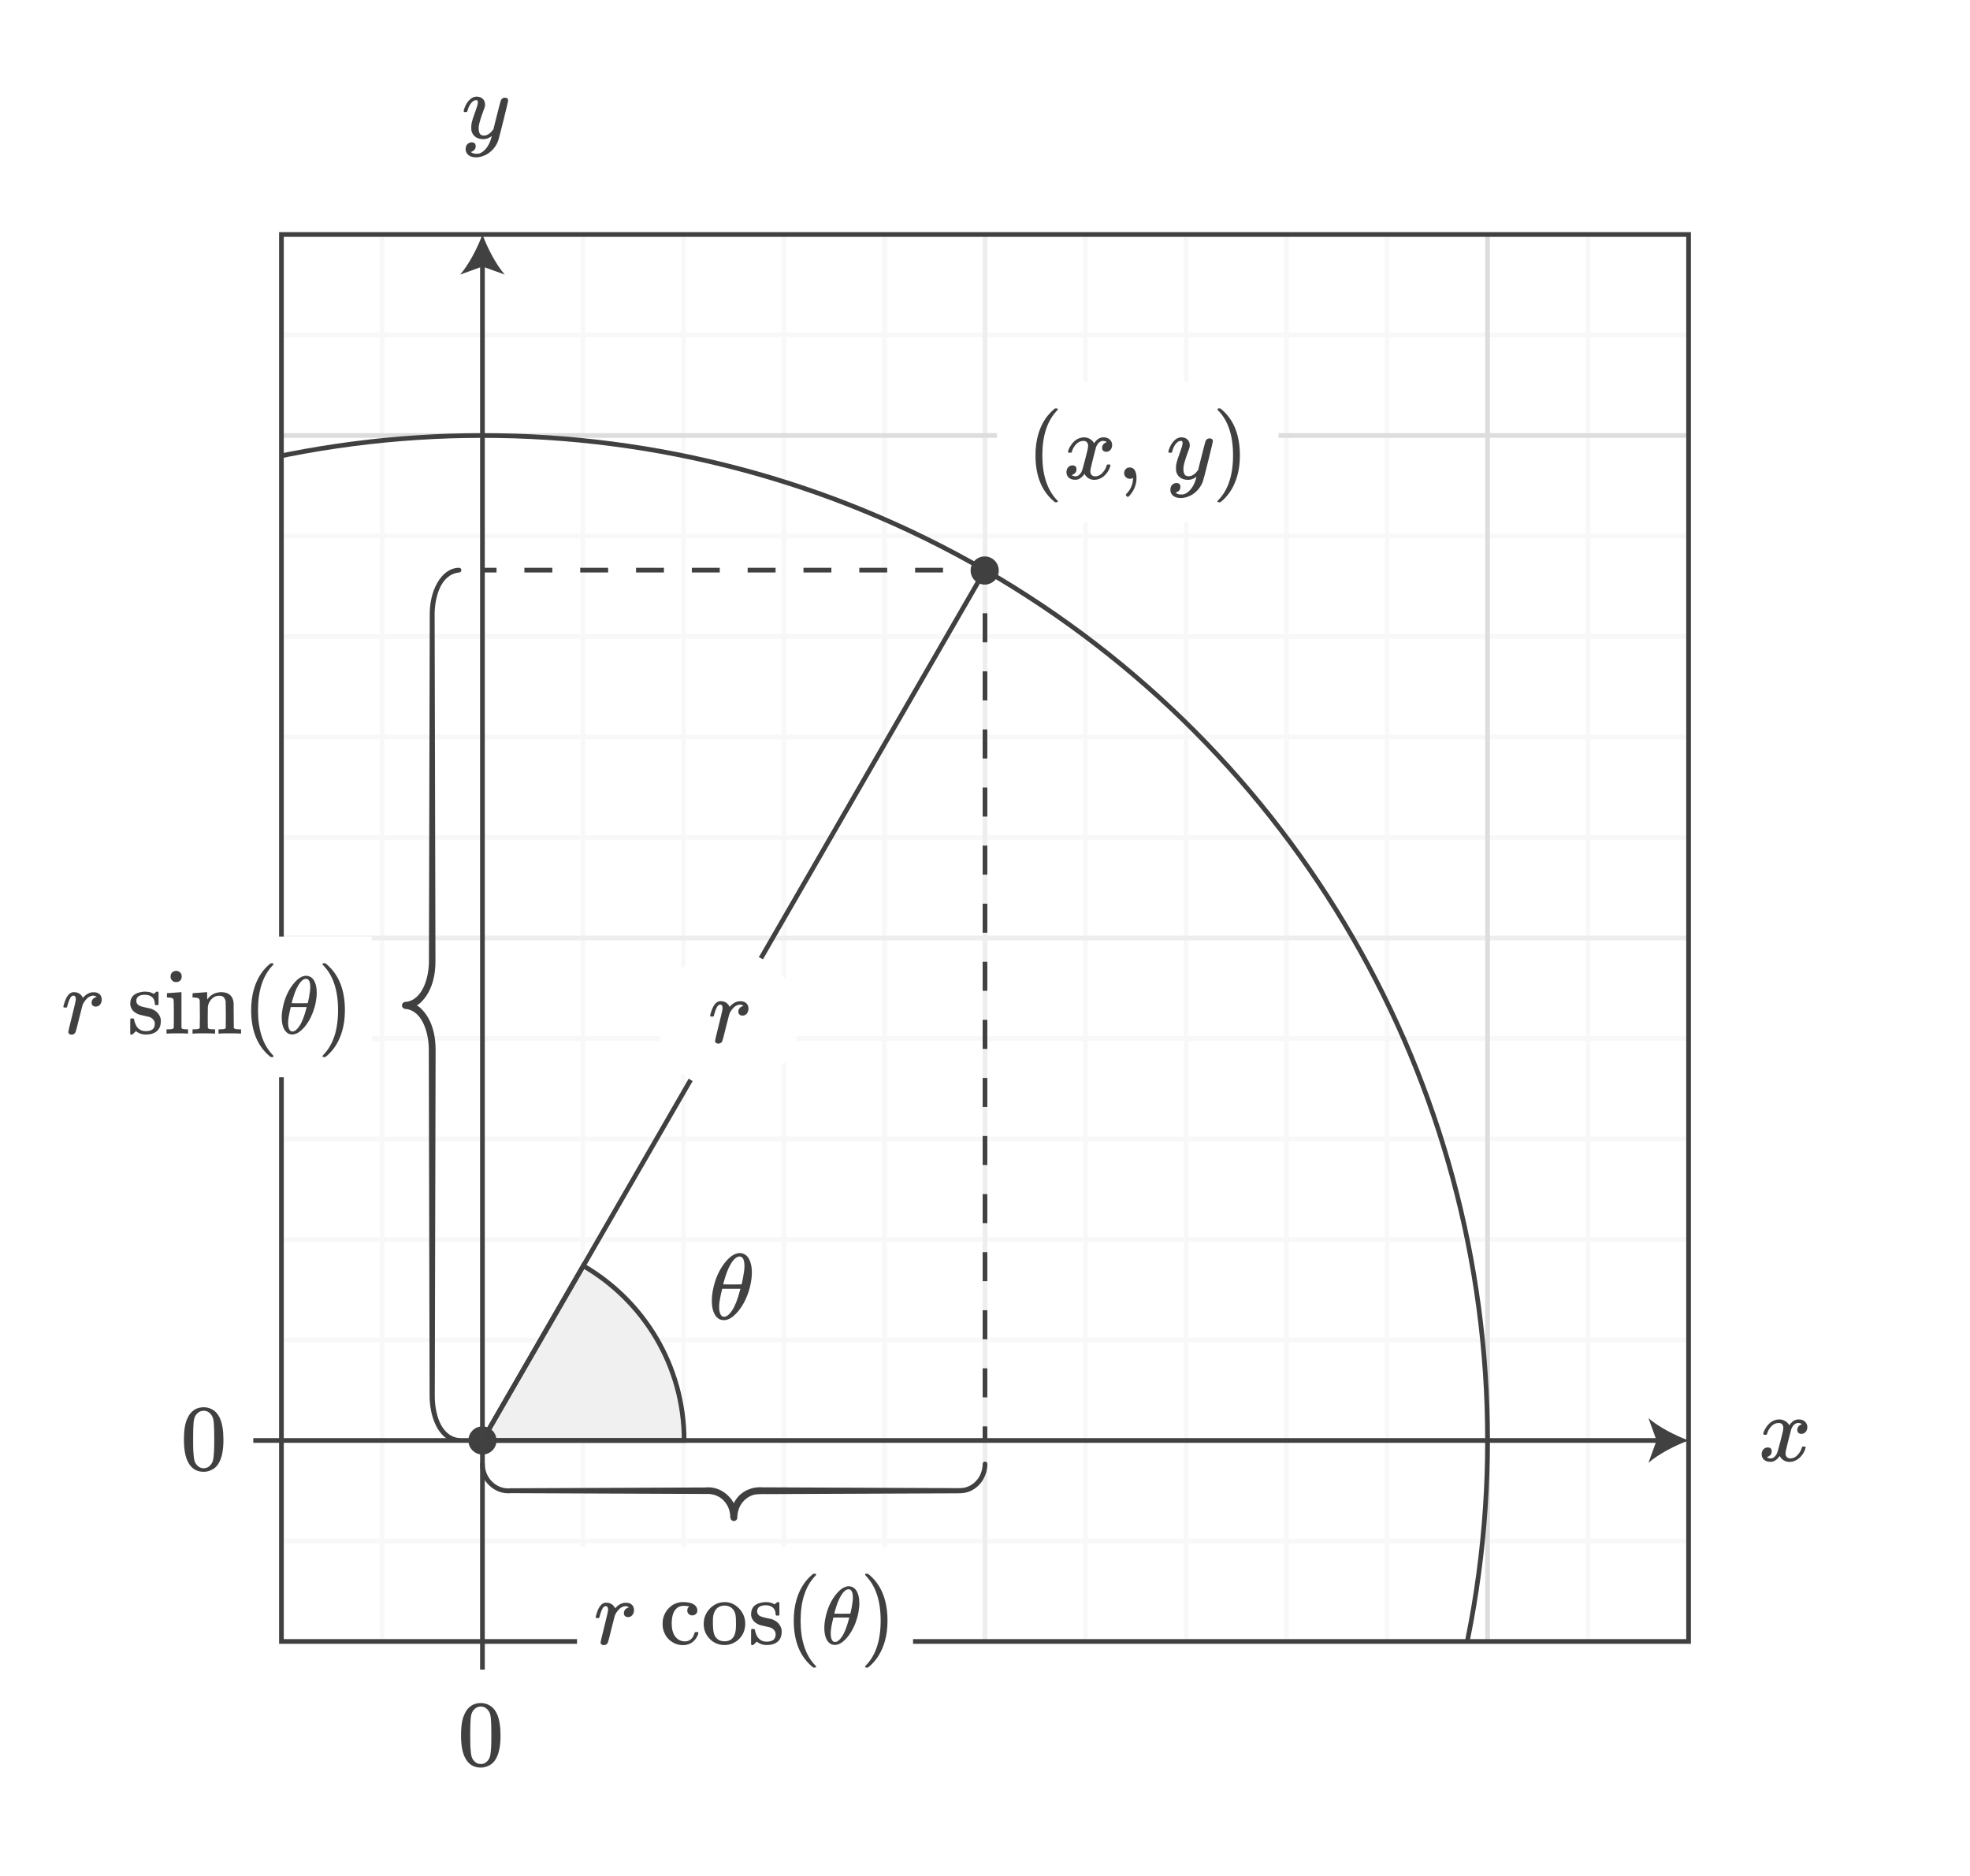 <?xml version="1.0" encoding="UTF-8"?><svg id="uuid-b16f5055-f48f-45b4-9603-3b256c867767" xmlns="http://www.w3.org/2000/svg" width="420" height="400" xmlns:xlink="http://www.w3.org/1999/xlink" viewBox="0 0 420 400"><defs><style>.uuid-9fd241bc-feba-4add-b033-43cc84f72d74{fill:#fff;}.uuid-d1e3ac5c-13c6-49f1-8c73-f46aa0bce169{fill:#404040;}.uuid-4fd1426b-688b-4665-9b84-43e87b8c3f01{fill:#414141;}.uuid-3f52e2a7-d913-4d9c-8278-d5765a97e8fd{stroke-dasharray:0 0 6.192 6.192;}.uuid-3f52e2a7-d913-4d9c-8278-d5765a97e8fd,.uuid-e4e497a3-b4e0-4f40-8d86-0b6a0bb97429,.uuid-a761afc1-3c21-4da5-92f3-73937a8401b1,.uuid-fac6ca44-8ace-4953-869b-8e53bca9967a,.uuid-e4fb03dc-d6c4-4ee9-9c7a-07ce9c73025d,.uuid-3a862944-43e2-43a9-8cda-aec94d0c55d3,.uuid-5db08ef8-4b24-43d9-99cb-95ea5d0245bb,.uuid-467cb563-f819-49bc-b062-fd344ab63fc8{stroke-miterlimit:10;}.uuid-3f52e2a7-d913-4d9c-8278-d5765a97e8fd,.uuid-e4e497a3-b4e0-4f40-8d86-0b6a0bb97429,.uuid-fac6ca44-8ace-4953-869b-8e53bca9967a,.uuid-467cb563-f819-49bc-b062-fd344ab63fc8{stroke:#404040;}.uuid-3f52e2a7-d913-4d9c-8278-d5765a97e8fd,.uuid-a761afc1-3c21-4da5-92f3-73937a8401b1,.uuid-fac6ca44-8ace-4953-869b-8e53bca9967a,.uuid-e4fb03dc-d6c4-4ee9-9c7a-07ce9c73025d,.uuid-3a862944-43e2-43a9-8cda-aec94d0c55d3,.uuid-5db08ef8-4b24-43d9-99cb-95ea5d0245bb,.uuid-467cb563-f819-49bc-b062-fd344ab63fc8{fill:none;}.uuid-e4e497a3-b4e0-4f40-8d86-0b6a0bb97429{fill:#f0f0f0;}.uuid-a761afc1-3c21-4da5-92f3-73937a8401b1{stroke:#414141;}.uuid-e4fb03dc-d6c4-4ee9-9c7a-07ce9c73025d{stroke:#eee;}.uuid-3a862944-43e2-43a9-8cda-aec94d0c55d3{stroke:#ddd;}.uuid-5db08ef8-4b24-43d9-99cb-95ea5d0245bb{stroke:#f8f8f8;}.uuid-0e302f4b-5a0d-465e-801d-a3afc8b410bb{clip-path:url(#uuid-3a875b6e-fc90-4dec-a718-3e2bf29e76d8);}.uuid-467cb563-f819-49bc-b062-fd344ab63fc8{stroke-dasharray:0 0 5.95 5.95;}</style><clipPath id="uuid-3a875b6e-fc90-4dec-a718-3e2bf29e76d8"><rect class="uuid-fac6ca44-8ace-4953-869b-8e53bca9967a" x="60" y="50" width="300" height="300"/></clipPath></defs><rect class="uuid-9fd241bc-feba-4add-b033-43cc84f72d74" width="420" height="400"/><g><g class="uuid-0e302f4b-5a0d-465e-801d-a3afc8b410bb"><g><line class="uuid-5db08ef8-4b24-43d9-99cb-95ea5d0245bb" x1="360" y1="328.571" x2="60" y2="328.571"/><line class="uuid-5db08ef8-4b24-43d9-99cb-95ea5d0245bb" x1="360" y1="221.429" x2="60" y2="221.429"/><line class="uuid-5db08ef8-4b24-43d9-99cb-95ea5d0245bb" x1="360" y1="242.857" x2="60" y2="242.857"/><line class="uuid-5db08ef8-4b24-43d9-99cb-95ea5d0245bb" x1="360" y1="264.286" x2="60" y2="264.286"/><line class="uuid-5db08ef8-4b24-43d9-99cb-95ea5d0245bb" x1="360" y1="285.714" x2="60" y2="285.714"/><line class="uuid-5db08ef8-4b24-43d9-99cb-95ea5d0245bb" x1="360" y1="135.714" x2="60" y2="135.714"/><line class="uuid-5db08ef8-4b24-43d9-99cb-95ea5d0245bb" x1="360" y1="157.143" x2="60" y2="157.143"/><line class="uuid-5db08ef8-4b24-43d9-99cb-95ea5d0245bb" x1="360" y1="178.571" x2="60" y2="178.571"/><line class="uuid-5db08ef8-4b24-43d9-99cb-95ea5d0245bb" x1="360" y1="114.286" x2="60" y2="114.286"/><line class="uuid-5db08ef8-4b24-43d9-99cb-95ea5d0245bb" x1="360" y1="71.429" x2="60" y2="71.429"/><line class="uuid-5db08ef8-4b24-43d9-99cb-95ea5d0245bb" x1="338.571" y1="350" x2="338.571" y2="50"/><line class="uuid-5db08ef8-4b24-43d9-99cb-95ea5d0245bb" x1="274.286" y1="350" x2="274.286" y2="50"/><line class="uuid-5db08ef8-4b24-43d9-99cb-95ea5d0245bb" x1="252.857" y1="350" x2="252.857" y2="50"/><line class="uuid-5db08ef8-4b24-43d9-99cb-95ea5d0245bb" x1="231.429" y1="350" x2="231.429" y2="50"/><line class="uuid-5db08ef8-4b24-43d9-99cb-95ea5d0245bb" x1="188.571" y1="350" x2="188.571" y2="50"/><line class="uuid-5db08ef8-4b24-43d9-99cb-95ea5d0245bb" x1="167.143" y1="350" x2="167.143" y2="50"/><line class="uuid-5db08ef8-4b24-43d9-99cb-95ea5d0245bb" x1="145.714" y1="350" x2="145.714" y2="50"/><line class="uuid-5db08ef8-4b24-43d9-99cb-95ea5d0245bb" x1="124.286" y1="350" x2="124.286" y2="50"/><line class="uuid-5db08ef8-4b24-43d9-99cb-95ea5d0245bb" x1="81.429" y1="350" x2="81.429" y2="50"/><line class="uuid-5db08ef8-4b24-43d9-99cb-95ea5d0245bb" x1="295.714" y1="350" x2="295.714" y2="50"/><line class="uuid-e4fb03dc-d6c4-4ee9-9c7a-07ce9c73025d" x1="210" y1="350" x2="210" y2="50"/><line class="uuid-3a862944-43e2-43a9-8cda-aec94d0c55d3" x1="360" y1="92.857" x2="60" y2="92.857"/><line class="uuid-e4fb03dc-d6c4-4ee9-9c7a-07ce9c73025d" x1="360" y1="200" x2="60" y2="200"/><line class="uuid-3a862944-43e2-43a9-8cda-aec94d0c55d3" x1="317.143" y1="350" x2="317.143" y2="50"/></g><path class="uuid-e4e497a3-b4e0-4f40-8d86-0b6a0bb97429" d="m124.361,269.898c12.851,7.435,21.496,21.331,21.496,37.245h-43l21.504-37.245Z"/><circle class="uuid-fac6ca44-8ace-4953-869b-8e53bca9967a" cx="102.857" cy="307.143" r="214.286"/></g><rect class="uuid-fac6ca44-8ace-4953-869b-8e53bca9967a" x="60" y="50" width="300" height="300"/></g><g id="uuid-52b7e585-f8d6-4db0-83d8-1da950317759"><path class="uuid-d1e3ac5c-13c6-49f1-8c73-f46aa0bce169" d="m99.431,364.75c.746-1.079,1.767-1.619,3.06-1.619.974,0,1.827.333,2.561,1,.359.347.666.8.92,1.359.493,1.107.74,2.627.74,4.561,0,2.066-.287,3.646-.86,4.739-.373.773-.92,1.334-1.64,1.681-.561.279-1.127.42-1.7.42-1.533,0-2.653-.7-3.36-2.101-.573-1.093-.86-2.673-.86-4.739,0-1.24.084-2.264.25-3.07.167-.807.464-1.55.891-2.23Zm4.5-.239c-.387-.427-.86-.641-1.42-.641s-1.04.214-1.44.641c-.293.307-.493.68-.6,1.12-.107.439-.174,1.199-.2,2.279,0,.08-.004.34-.01.78-.007.44-.01.807-.01,1.1,0,1.28.013,2.174.039,2.681.054.934.134,1.604.24,2.01.106.407.307.757.601,1.05.359.4.819.601,1.38.601.546,0,1-.2,1.359-.601.294-.293.493-.643.601-1.05.106-.406.187-1.076.24-2.01.026-.507.04-1.4.04-2.681,0-.293-.004-.659-.011-1.1s-.01-.7-.01-.78c-.026-1.08-.094-1.84-.2-2.279-.106-.44-.307-.813-.6-1.12Z"/></g><g id="uuid-cb1f3fca-a202-437a-b977-727d91714d0e"><path class="uuid-d1e3ac5c-13c6-49f1-8c73-f46aa0bce169" d="m40.354,301.682c.746-1.08,1.767-1.62,3.06-1.62.974,0,1.827.333,2.561,1,.359.347.666.8.92,1.36.493,1.107.74,2.627.74,4.56,0,2.067-.287,3.647-.86,4.74-.373.773-.92,1.333-1.64,1.68-.561.28-1.127.42-1.7.42-1.533,0-2.653-.7-3.36-2.1-.573-1.093-.86-2.673-.86-4.74,0-1.24.084-2.263.25-3.07.167-.806.464-1.55.891-2.23Zm4.5-.24c-.387-.427-.86-.64-1.42-.64s-1.04.213-1.44.64c-.293.307-.493.68-.6,1.12-.107.44-.174,1.2-.2,2.28,0,.08-.004.34-.01.78-.007.44-.01.807-.01,1.1,0,1.28.013,2.174.039,2.68.054.934.134,1.604.24,2.01.106.407.307.757.601,1.05.359.4.819.6,1.38.6.546,0,1-.2,1.359-.6.294-.293.493-.643.601-1.05.106-.406.187-1.076.24-2.01.026-.506.04-1.4.04-2.68,0-.293-.004-.66-.011-1.1-.007-.44-.01-.7-.01-.78-.026-1.08-.094-1.84-.2-2.28s-.307-.813-.6-1.12Z"/></g><circle id="uuid-ce81c6b4-3b54-4a6c-8294-c59ddd7891d1" class="uuid-d1e3ac5c-13c6-49f1-8c73-f46aa0bce169" cx="102.857" cy="307.143" r="3"/><g><rect class="uuid-9fd241bc-feba-4add-b033-43cc84f72d74" x="9.26" y="199.696" width="70" height="30"/><g><path class="uuid-d1e3ac5c-13c6-49f1-8c73-f46aa0bce169" d="m15.247,220.611c-.187,0-.347-.05-.479-.15-.135-.1-.201-.236-.201-.41s.268-1.32.801-3.44c.533-2.12.8-3.3.8-3.54,0-.52-.173-.78-.521-.78-.146,0-.273.047-.379.14-.32.253-.641.993-.961,2.22,0,.014-.007.037-.02.07-.014.033-.023.053-.03.06s-.017.017-.03.03c-.014.014-.037.02-.07.02h-.529c-.08-.08-.12-.14-.12-.18,0-.106.087-.42.261-.94.252-.773.553-1.333.899-1.68.319-.32.673-.48,1.06-.48.521,0,.947.127,1.28.38.293.227.487.46.58.7.026.08.046.123.06.13s.066-.043.16-.15c.493-.547,1.061-.887,1.7-1.02.08-.013.253-.02.521-.02.492,0,.893.14,1.199.42.307.28.461.66.461,1.14,0,.427-.117.783-.351,1.07s-.544.43-.931.43c-.253,0-.463-.073-.629-.22-.168-.146-.25-.34-.25-.58,0-.653.373-1.08,1.119-1.28-.293-.173-.533-.26-.72-.26-.28,0-.547.067-.8.2-.439.213-.859.64-1.26,1.28-.134.213-.234.434-.301.66-.066.227-.293,1.113-.68,2.66-.453,1.867-.713,2.86-.779,2.98-.174.36-.461.54-.86.54Z"/><path class="uuid-d1e3ac5c-13c6-49f1-8c73-f46aa0bce169" d="m33.006,214.071c0-.613-.187-1.093-.56-1.44s-.887-.52-1.54-.52c-1.227,0-1.84.433-1.84,1.3,0,.173.014.287.04.34.12.32.327.55.62.69.293.14.746.27,1.359.39.761.133,1.28.28,1.561.44.84.4,1.38,1.06,1.62,1.98.013.08.021.24.021.48,0,.947-.284,1.66-.851,2.14-.567.48-1.356.72-2.37.72-.8,0-1.493-.24-2.08-.72l-.16.14-.18.18c-.08.08-.16.154-.24.22l-.22.2h-.16c-.093,0-.18-.04-.26-.12v-1.58c0-.853.003-1.35.01-1.49.007-.14.036-.223.09-.25.026-.013.134-.02.32-.02.173,0,.276.014.31.04.033.027.07.12.11.28.106.507.28.967.521,1.38.466.68,1.113,1.02,1.939,1.02,1.293,0,1.939-.52,1.939-1.56,0-.387-.119-.7-.359-.94-.213-.253-.494-.433-.84-.54-.227-.053-.547-.126-.96-.22-.747-.147-1.254-.287-1.521-.42-.88-.413-1.393-1.033-1.539-1.86-.014-.053-.021-.153-.021-.3,0-1.533.94-2.393,2.819-2.58.054-.027.214-.027.48,0,.533,0,1,.1,1.4.3l.3.16.18-.14c.173-.146.32-.26.44-.34h.16c.093,0,.18.04.26.12v2.64l-.12.12h-.56c-.08-.08-.121-.16-.121-.24Z"/><path class="uuid-d1e3ac5c-13c6-49f1-8c73-f46aa0bce169" d="m35.627,211.771c.053,0,.561-.037,1.52-.11.961-.073,1.453-.11,1.48-.11h.061v7.6c.066.134.146.217.239.25.093.034.327.057.7.07h.46v.92h-.16c-.147-.04-.84-.06-2.08-.06-1.214,0-1.94.02-2.18.06h-.16v-.92h.54c.561,0,.893-.093,1-.28.014-.026.02-.993.02-2.9,0-2-.026-3.066-.08-3.2-.106-.267-.5-.4-1.18-.4h-.22v-.46c0-.307.013-.46.04-.46Zm1.98-4.76c.332.027.605.144.819.35s.319.49.319.85c0,.48-.18.82-.539,1.02-.174.12-.387.18-.641.18-.547,0-.934-.267-1.16-.8-.026-.08-.039-.213-.039-.4,0-.373.116-.667.35-.88.232-.213.529-.32.891-.32Z"/><path class="uuid-d1e3ac5c-13c6-49f1-8c73-f46aa0bce169" d="m41.087,211.771c.054,0,.563-.037,1.53-.11s1.463-.11,1.49-.11h.06v.8c0,.507.007.76.021.76l.02-.02c.72-1.027,1.74-1.54,3.061-1.54,1.532.053,2.379.807,2.539,2.26.014.094.02,1.02.02,2.78,0,1.707.008,2.573.021,2.6.106.187.44.28,1,.28h.54v.92h-.16c-.174-.04-.92-.06-2.24-.06s-2.066.02-2.239.06h-.16v-.92h.479c.707,0,1.061-.106,1.061-.32.014-.026.02-.946.02-2.76-.014-1.8-.026-2.753-.039-2.86-.094-.427-.244-.737-.451-.93-.206-.193-.523-.29-.949-.29-.6,0-1.127.227-1.58.68-.467.467-.74,1.053-.82,1.76v.37c0,.233-.004.53-.01.89-.007.36-.01.7-.01,1.02v.63c0,.22.003.417.01.59.006.173.01.33.01.47v.47c.107.187.44.28,1,.28h.54v.92h-.159c-.174-.04-.92-.06-2.24-.06s-2.067.02-2.24.06h-.16v-.92h.54c.56,0,.894-.093,1-.28v-.62c0-.187.003-.397.01-.63.007-.233.011-.493.011-.78v-.83c0-.413-.004-.856-.011-1.33-.007-.473-.01-.863-.01-1.17v-.46c-.04-.253-.137-.423-.29-.51-.153-.087-.45-.144-.891-.17h-.359v-.46c0-.307.014-.46.04-.46Z"/><path class="uuid-d1e3ac5c-13c6-49f1-8c73-f46aa0bce169" d="m58.326,225.211c0,.12-.119.18-.359.18h-.26c-.094-.08-.281-.24-.561-.48-2.4-2.187-3.6-5.36-3.6-9.52,0-1.626.193-3.113.58-4.46.613-2.093,1.619-3.78,3.02-5.06.094-.08.2-.17.32-.27.119-.1.199-.17.24-.21h.26c.16,0,.26.02.3.06s.06.08.06.12c0,.053-.073.153-.22.3-2.067,2.187-3.101,5.36-3.101,9.52s1.033,7.333,3.101,9.52c.146.146.22.247.22.3Z"/><path class="uuid-4fd1426b-688b-4665-9b84-43e87b8c3f01" d="m65.029,208.071c.011,0,.058-.003.14-.009.081-.006.151-.009.21-.009.63.059,1.12.344,1.47.857.455.688.683,1.627.683,2.817,0,.315-.012.566-.035.752-.151,1.552-.555,3.004-1.207,4.357-.396.829-.861,1.552-1.392,2.17-.53.618-1.053,1.056-1.566,1.312-.361.163-.677.245-.944.245h-.123c-.514,0-.939-.181-1.277-.542-.619-.653-.928-1.697-.928-3.132,0-.56.059-1.149.176-1.768.431-2.333,1.312-4.241,2.643-5.723.711-.781,1.428-1.225,2.152-1.33Zm.279,6.947l.088-.297h-3.412l-.018.123c-.362,1.447-.543,2.526-.543,3.237,0,.793.141,1.342.42,1.645.129.14.297.21.508.21.467,0,.956-.379,1.47-1.137.548-.805,1.044-2.065,1.487-3.78Zm.84-4.532c0-1.19-.309-1.785-.928-1.785-.385,0-.781.251-1.189.752-.584.735-1.079,1.785-1.487,3.15-.233.735-.351,1.167-.351,1.295.572.012,1.138.018,1.697.018l1.698-.018c.058-.058.163-.513.315-1.365.162-.852.244-1.534.244-2.047Z"/><path class="uuid-d1e3ac5c-13c6-49f1-8c73-f46aa0bce169" d="m68.854,205.411l.08-.02h.44c.093.08.28.24.56.48,2.4,2.187,3.6,5.36,3.6,9.52,0,1.64-.193,3.12-.58,4.44-.613,2.106-1.619,3.8-3.02,5.08-.094.08-.199.17-.32.27-.119.1-.199.17-.239.21h-.24c-.16,0-.263-.014-.31-.04-.047-.027-.07-.093-.07-.2.014-.013.086-.1.22-.26,2.067-2.147,3.101-5.313,3.101-9.5s-1.033-7.353-3.101-9.5c-.134-.16-.206-.247-.22-.26,0-.107.033-.18.1-.22Z"/></g></g><path class="uuid-d1e3ac5c-13c6-49f1-8c73-f46aa0bce169" d="m103.361,312.143c-.041,2.989,2.539,5.552,5.575,5.19,1.105-.005,4.479-.018,5.65-.023,0,0,15.067-.061,15.067-.061l15.066-.061c1.274-.005,4.425-.018,5.65-.023,3.625-.423,6.917,2.792,6.828,6.407.008.421-.343.764-.764.75-1.689-.109-.119-3.975.557-4.709,1.192-1.731,3.487-2.67,5.526-2.479,0,0,1.882.008,1.882.008,9.272.038,24.587.101,33.882.139,0,0,3.765.015,3.765.015.824-.024,2.827.098,3.63-.104,1.097-.24,2.081-.925,2.764-1.835.701-.912,1.045-2.071,1.067-3.226.006-.274.232-.491.506-.485.271.006.487.228.486.498.043,2.745-1.825,5.472-4.573,6.107-1.16.267-2.72.13-3.878.169-10.912.045-26.736.109-37.646.154-1.001.034-2.682-.08-3.587.131-1.049.241-1.984.907-2.629,1.784-.66.877-.977,1.984-.99,3.082l-.75-.75c.017-.005-.75.749-.746.75-.008-1.099-.321-2.21-.98-3.092-1.024-1.431-2.588-2.043-4.349-1.93,0,0-1.883-.008-1.883-.008-11.695-.048-27.866-.114-39.55-.161-3.511.388-6.699-2.732-6.582-6.238-.003-.278.221-.506.499-.508.282-.003.511.227.509.508h0Z"/><path class="uuid-d1e3ac5c-13c6-49f1-8c73-f46aa0bce169" d="m97.857,122.07c-4.067.453-5.219,5.621-5.193,9.1,0,0,.029,12.268.029,12.268.028,12.252.087,36.829.116,49.072,0,0,.029,12.268.029,12.268.041,3.166-.728,6.698-3.152,8.993-.619.695-3.771,2.35-4.007.612.212-1.751,3.397-.099,4.011.595,2.433,2.291,3.214,5.824,3.18,8.994,0,0-.029,12.261-.029,12.261-.042,17.658-.103,43.708-.145,61.306-.034,3.504,1.1,8.621,5.162,9.101.274.001.495.224.494.498-.001.272-.223.492-.494.494-4.742-.338-6.304-6.14-6.267-10.093-.042-17.575-.103-43.657-.145-61.306,0,0-.029-12.261-.029-12.261.064-3.309-1.219-8.527-4.988-8.847,0,0,.75-.75.75-.75.007.03-.748-.75-.75-.743,3.778-.313,5.077-5.533,5.019-8.854,0,0,.029-12.268.029-12.268l.058-24.536s.058-24.536.058-24.536c0,0,.029-12.268.029-12.268-.026-2.087.322-4.243,1.237-6.185.915-1.958,2.632-3.909,4.999-3.922.278,0,.503.226.503.504,0,.278-.225.503-.503.503h0Z"/><line class="uuid-fac6ca44-8ace-4953-869b-8e53bca9967a" x1="102.857" y1="307.143" x2="210" y2="121.566"/><g><rect class="uuid-9fd241bc-feba-4add-b033-43cc84f72d74" x="123.019" y="329.868" width="71.643" height="30"/><g><path class="uuid-d1e3ac5c-13c6-49f1-8c73-f46aa0bce169" d="m128.729,350.782c-.188,0-.348-.05-.48-.149-.134-.101-.2-.237-.2-.41s.267-1.32.8-3.44.801-3.3.801-3.54c0-.52-.174-.779-.521-.779-.146,0-.273.047-.38.14-.32.253-.64.993-.96,2.22,0,.014-.007.037-.02.07-.014.033-.023.054-.03.06-.007.007-.017.018-.03.03-.014.014-.037.021-.07.021h-.529c-.08-.08-.12-.141-.12-.181,0-.106.086-.42.26-.939.253-.773.553-1.333.9-1.681.319-.319.673-.479,1.06-.479.521,0,.946.127,1.28.38.293.227.486.46.58.7.026.08.046.123.06.13s.066-.043.16-.15c.493-.546,1.06-.887,1.7-1.02.08-.014.253-.021.52-.021.493,0,.894.141,1.2.42.307.28.46.66.46,1.141,0,.427-.117.783-.35,1.069-.233.287-.544.431-.931.431-.253,0-.463-.073-.63-.221-.167-.146-.25-.34-.25-.579,0-.653.373-1.08,1.12-1.28-.293-.173-.533-.26-.72-.26-.28,0-.547.066-.8.199-.44.214-.86.641-1.261,1.28-.133.214-.233.434-.3.66s-.293,1.113-.68,2.66c-.453,1.866-.714,2.859-.78,2.979-.173.36-.46.54-.859.54Z"/><path class="uuid-d1e3ac5c-13c6-49f1-8c73-f46aa0bce169" d="m148.338,344.162c-.221.188-.478.28-.771.28s-.54-.1-.739-.3c-.2-.2-.301-.446-.301-.74,0-.307.101-.56.301-.76.066-.066.096-.106.09-.12-.007-.013-.07-.026-.19-.04-.347-.053-.673-.08-.979-.08-.681,0-1.214.214-1.601.641-.627.626-.939,1.673-.939,3.14,0,1.094.206,1.953.62,2.58.546.813,1.279,1.22,2.199,1.22.333,0,.627-.066.88-.2.561-.279.947-.8,1.16-1.56.026-.106.061-.173.101-.2.04-.026.146-.04.319-.04h.28c.08.08.12.14.12.18,0,.254-.167.647-.5,1.181-.667.96-1.606,1.439-2.82,1.439-.667,0-1.3-.153-1.899-.46-1.32-.68-2.113-1.812-2.38-3.399-.014-.08-.021-.294-.021-.641s.007-.566.021-.66c.133-1.04.55-1.933,1.25-2.68.699-.746,1.562-1.187,2.59-1.32.013,0,.073-.003.18-.01s.2-.01.28-.01c1.72,0,2.727.453,3.02,1.36.04.119.061.273.061.46,0,.307-.11.553-.33.739Z"/><path class="uuid-d1e3ac5c-13c6-49f1-8c73-f46aa0bce169" d="m150.027,346.282c0-1.213.387-2.256,1.16-3.13.773-.873,1.7-1.376,2.78-1.51.213-.026.38-.04.5-.04,1.16,0,2.166.427,3.02,1.28.934.934,1.4,2.06,1.4,3.38,0,.267-.033.58-.101.939-.159.841-.536,1.57-1.13,2.19-.593.62-1.31,1.037-2.149,1.25-.308.08-.653.12-1.04.12-.4,0-.754-.04-1.061-.12-1-.253-1.813-.783-2.439-1.59-.627-.807-.94-1.73-.94-2.771Zm5.521-3.7c-.36-.159-.707-.239-1.04-.239-.4,0-.78.08-1.141.239-.746.374-1.193,1.101-1.34,2.181-.026.24-.04.667-.04,1.28,0,1.267.127,2.166.38,2.699.427.813,1.127,1.221,2.101,1.221,1.626,0,2.439-1.087,2.439-3.261v-.64c0-.866-.033-1.453-.1-1.76-.174-.813-.594-1.387-1.26-1.721Z"/><path class="uuid-d1e3ac5c-13c6-49f1-8c73-f46aa0bce169" d="m165.367,344.242c0-.613-.187-1.093-.56-1.439s-.887-.521-1.54-.521c-1.227,0-1.84.434-1.84,1.3,0,.174.013.287.04.341.12.319.326.55.62.689.293.141.746.271,1.359.391.761.133,1.28.279,1.561.439.84.4,1.38,1.061,1.62,1.98.013.08.02.239.02.479,0,.947-.283,1.66-.85,2.141-.567.479-1.357.72-2.37.72-.8,0-1.493-.24-2.08-.72l-.16.14-.18.18c-.08.08-.16.153-.24.22l-.22.2h-.16c-.094,0-.18-.04-.26-.12v-1.58c0-.853.003-1.35.01-1.489.007-.141.036-.224.09-.25.026-.014.133-.021.32-.021.173,0,.276.014.31.04.033.027.07.12.11.28.106.507.279.967.52,1.38.467.68,1.113,1.021,1.94,1.021,1.293,0,1.939-.521,1.939-1.561,0-.387-.12-.7-.359-.939-.214-.254-.494-.434-.84-.54-.228-.054-.547-.127-.96-.221-.747-.146-1.254-.286-1.521-.42-.88-.413-1.394-1.033-1.54-1.859-.014-.054-.02-.153-.02-.301,0-1.533.939-2.393,2.819-2.58.054-.026.214-.026.48,0,.533,0,1,.101,1.399.301l.301.159.18-.14c.173-.146.32-.26.439-.34h.16c.094,0,.181.04.261.12v2.64l-.12.12h-.561c-.08-.08-.12-.16-.12-.24Z"/><path class="uuid-d1e3ac5c-13c6-49f1-8c73-f46aa0bce169" d="m174.008,355.383c0,.12-.12.18-.36.18h-.26c-.094-.08-.28-.24-.561-.48-2.399-2.187-3.6-5.359-3.6-9.52,0-1.627.193-3.113.58-4.46.613-2.093,1.62-3.78,3.02-5.06.094-.08.2-.171.32-.271s.2-.17.24-.21h.26c.16,0,.26.02.3.06s.061.08.061.12c0,.054-.074.153-.221.301-2.066,2.187-3.1,5.359-3.1,9.52s1.033,7.333,3.1,9.52c.146.147.221.247.221.301Z"/><path class="uuid-4fd1426b-688b-4665-9b84-43e87b8c3f01" d="m180.71,338.242c.011,0,.058-.002.14-.009.082-.006.151-.009.21-.009.63.059,1.12.345,1.47.857.455.689.683,1.628.683,2.818,0,.314-.012.565-.035.752-.151,1.552-.554,3.005-1.207,4.357-.396.829-.86,1.552-1.392,2.17-.53.619-1.053,1.057-1.566,1.312-.361.163-.677.245-.944.245h-.123c-.513,0-.938-.181-1.277-.542-.618-.653-.928-1.698-.928-3.133,0-.56.059-1.149.176-1.768.431-2.333,1.312-4.24,2.643-5.723.711-.781,1.429-1.225,2.152-1.33Zm.279,6.948l.088-.298h-3.412l-.018.122c-.362,1.447-.543,2.526-.543,3.238,0,.793.141,1.342.42,1.645.129.14.298.21.508.21.467,0,.956-.379,1.47-1.138.549-.805,1.044-2.064,1.487-3.779Zm.841-4.533c0-1.189-.31-1.785-.928-1.785-.385,0-.782.251-1.19.753-.583.735-1.079,1.785-1.487,3.15-.233.734-.35,1.166-.35,1.295.571.012,1.137.018,1.697.018l1.697-.018c.059-.059.163-.514.315-1.365.163-.852.245-1.534.245-2.048Z"/><path class="uuid-d1e3ac5c-13c6-49f1-8c73-f46aa0bce169" d="m184.535,335.582l.079-.02h.44c.093.08.28.24.56.48,2.4,2.187,3.601,5.359,3.601,9.52,0,1.64-.193,3.12-.58,4.44-.613,2.106-1.62,3.8-3.021,5.079-.093.08-.199.171-.319.271s-.2.17-.24.21h-.24c-.16,0-.263-.014-.31-.04s-.07-.094-.07-.2c.014-.014.087-.1.22-.26,2.067-2.146,3.101-5.313,3.101-9.5s-1.033-7.354-3.101-9.5c-.133-.16-.206-.246-.22-.26,0-.106.033-.181.101-.221Z"/></g></g><g><rect class="uuid-9fd241bc-feba-4add-b033-43cc84f72d74" x="140.309" y="202.613" width="30" height="30" rx="15" ry="15" transform="translate(-110.804 243.308) rotate(-60)"/><path class="uuid-d1e3ac5c-13c6-49f1-8c73-f46aa0bce169" d="m153.134,222.527c-.188,0-.347-.05-.48-.149-.133-.101-.199-.237-.199-.41s.266-1.32.8-3.44c.533-2.12.8-3.3.8-3.54,0-.52-.174-.779-.521-.779-.146,0-.273.047-.38.14-.319.253-.64.993-.96,2.22,0,.014-.007.037-.02.07-.014.033-.023.054-.03.06-.007.007-.017.018-.03.03-.013.014-.036.021-.069.021h-.53c-.08-.08-.12-.141-.12-.181,0-.106.087-.42.26-.939.254-.773.554-1.333.9-1.681.32-.319.673-.479,1.06-.479.521,0,.947.127,1.28.38.293.227.486.46.58.7.026.08.047.123.06.13.014.007.067-.043.16-.15.493-.546,1.061-.887,1.7-1.02.08-.014.253-.021.521-.021.493,0,.893.141,1.199.42.307.28.46.66.46,1.141,0,.427-.116.783-.35,1.069-.233.287-.543.431-.93.431-.254,0-.464-.073-.63-.221-.167-.146-.25-.34-.25-.579,0-.653.373-1.08,1.119-1.28-.293-.173-.533-.26-.72-.26-.28,0-.547.066-.8.199-.44.214-.86.641-1.26,1.28-.134.214-.233.434-.3.66-.067.227-.294,1.113-.681,2.66-.453,1.866-.713,2.859-.78,2.979-.173.36-.46.54-.859.54Z"/></g><g><line class="uuid-fac6ca44-8ace-4953-869b-8e53bca9967a" x1="210" y1="307.143" x2="210" y2="304.143"/><line class="uuid-3f52e2a7-d913-4d9c-8278-d5765a97e8fd" x1="210" y1="297.951" x2="210" y2="127.662"/><polyline class="uuid-fac6ca44-8ace-4953-869b-8e53bca9967a" points="210 124.566 210 121.566 207 121.566"/><line class="uuid-467cb563-f819-49bc-b062-fd344ab63fc8" x1="201.05" y1="121.566" x2="108.832" y2="121.566"/><line class="uuid-fac6ca44-8ace-4953-869b-8e53bca9967a" x1="105.857" y1="121.566" x2="102.857" y2="121.566"/></g><path class="uuid-d1e3ac5c-13c6-49f1-8c73-f46aa0bce169" d="m376.042,305.932c-.08-.08-.12-.153-.12-.22.053-.36.26-.82.62-1.38.626-.946,1.413-1.493,2.359-1.64.188-.027.327-.04.421-.04.466,0,.896.12,1.29.36.393.24.676.54.85.9.173-.227.28-.367.32-.42.493-.56,1.06-.84,1.699-.84.547,0,.99.157,1.33.47.34.313.511.697.511,1.15,0,.414-.117.76-.351,1.04-.233.28-.543.42-.93.42-.254,0-.46-.073-.62-.22-.16-.146-.24-.34-.24-.58,0-.613.333-1.033,1-1.26,0-.013-.073-.06-.22-.14-.134-.08-.327-.12-.58-.12-.174,0-.3.014-.38.04-.507.213-.88.653-1.12,1.32-.04.107-.233.85-.58,2.23-.347,1.38-.533,2.157-.56,2.33-.04.2-.061.4-.061.6,0,.32.094.574.28.76s.433.28.74.28c.56,0,1.066-.236,1.52-.71.453-.473.76-.997.92-1.57.04-.133.08-.21.12-.23s.146-.03.32-.03c.253,0,.38.054.38.16,0,.013-.014.087-.04.22-.227.827-.693,1.547-1.4,2.16-.627.494-1.286.74-1.979.74-.934,0-1.641-.42-2.12-1.26-.387.6-.88,1-1.48,1.2-.119.026-.293.04-.52.04-.773,0-1.32-.273-1.64-.82-.134-.227-.2-.493-.2-.8,0-.4.12-.74.359-1.02.24-.28.547-.42.921-.42.572,0,.859.28.859.84,0,.494-.233.854-.7,1.08l-.1.05c-.04.02-.073.037-.1.05-.027.013-.047.02-.061.02l-.06.02c0,.04.1.1.3.18.16.067.333.1.52.1.48,0,.894-.3,1.24-.9.146-.24.406-1.106.78-2.6.08-.307.166-.646.26-1.02.093-.373.163-.66.21-.86.047-.2.077-.32.09-.36.066-.36.101-.62.101-.78,0-.32-.087-.573-.261-.76-.173-.187-.413-.28-.72-.28-.6,0-1.12.23-1.56.69-.44.46-.747.99-.92,1.59-.027.12-.058.19-.091.21s-.143.03-.329.03h-.28Z"/><path class="uuid-d1e3ac5c-13c6-49f1-8c73-f46aa0bce169" d="m107.657,20.826c.187,0,.347.05.479.15.134.1.2.237.2.41s-.327,1.574-.979,4.2c-.654,2.627-1.027,4.066-1.12,4.32-.214.653-.558,1.257-1.03,1.81-.474.553-1.023.99-1.65,1.31-.72.347-1.394.52-2.02.52-1.014,0-1.7-.32-2.061-.96-.133-.187-.199-.454-.199-.8,0-.453.126-.807.38-1.06.279-.253.573-.38.88-.38.587,0,.88.28.88.84,0,.493-.233.853-.7,1.08-.026.013-.06.03-.1.05s-.073.037-.101.05c-.026.013-.047.02-.06.02l-.06.02c.039.08.18.167.42.26.213.08.426.12.64.12h.16c.227,0,.399-.013.52-.04.507-.146.987-.487,1.44-1.02s.8-1.173,1.04-1.92c.146-.44.22-.7.22-.78,0-.013-.014-.01-.04.01s-.066.05-.12.09c-.493.36-1.04.54-1.64.54-.68,0-1.24-.16-1.68-.48-.44-.32-.728-.78-.86-1.38-.014-.093-.021-.3-.021-.62s.014-.567.04-.74c.094-.573.4-1.553.92-2.94.294-.787.44-1.333.44-1.64,0-.187-.017-.316-.05-.39-.033-.073-.11-.11-.23-.11h-.1c-.307,0-.6.14-.88.42-.427.427-.754,1.067-.98,1.92,0,.014-.007.037-.02.07-.014.033-.023.053-.03.06s-.017.017-.03.03c-.013.014-.036.02-.069.02h-.53c-.106-.106-.127-.26-.06-.46.279-.933.699-1.66,1.26-2.18.453-.426.927-.64,1.42-.64.56,0,1.007.153,1.34.46s.5.733.5,1.28c-.027.253-.047.394-.06.42,0,.08-.101.367-.301.86-.547,1.48-.873,2.567-.979,3.26-.014.107-.021.26-.021.46,0,.507.08.894.24,1.16s.453.4.88.4c.307,0,.597-.08.87-.24.273-.16.48-.317.62-.47s.316-.363.53-.63c0-.013.123-.517.37-1.51.246-.993.503-2.003.77-3.03s.42-1.58.46-1.66c.173-.36.46-.54.86-.54Z"/><rect class="uuid-9fd241bc-feba-4add-b033-43cc84f72d74" x="212.564" y="81.396" width="60" height="30"/><g><path class="uuid-d1e3ac5c-13c6-49f1-8c73-f46aa0bce169" d="m225.544,106.911c0,.12-.12.18-.36.18h-.26c-.094-.08-.28-.24-.56-.48-2.4-2.187-3.601-5.36-3.601-9.52,0-1.626.193-3.113.58-4.46.613-2.093,1.62-3.78,3.021-5.06.093-.08.199-.17.319-.27s.2-.17.24-.21h.26c.16,0,.26.02.3.06s.061.08.061.12c0,.053-.073.153-.22.3-2.067,2.187-3.101,5.36-3.101,9.52s1.033,7.333,3.101,9.52c.146.146.22.247.22.3Z"/><path class="uuid-d1e3ac5c-13c6-49f1-8c73-f46aa0bce169" d="m227.824,96.531c-.08-.08-.12-.153-.12-.22.053-.36.26-.82.62-1.38.626-.946,1.413-1.493,2.359-1.64.188-.027.327-.04.421-.04.466,0,.896.12,1.29.36.393.24.676.54.85.9.173-.227.28-.367.32-.42.493-.56,1.06-.84,1.699-.84.547,0,.99.157,1.33.47.34.313.511.697.511,1.15,0,.414-.117.76-.351,1.04-.233.28-.543.42-.93.42-.254,0-.46-.073-.62-.22-.16-.146-.24-.34-.24-.58,0-.613.333-1.033,1-1.26,0-.013-.073-.06-.22-.14-.134-.08-.327-.12-.58-.12-.174,0-.3.014-.38.04-.507.213-.88.653-1.12,1.32-.04.107-.233.85-.58,2.23-.347,1.38-.533,2.157-.56,2.33-.04.2-.061.4-.061.6,0,.32.094.574.28.76s.433.28.74.28c.56,0,1.066-.236,1.52-.71.453-.473.76-.997.92-1.57.04-.133.08-.21.12-.23s.146-.03.32-.03c.253,0,.38.054.38.16,0,.013-.014.087-.04.22-.227.827-.693,1.547-1.4,2.16-.627.494-1.286.74-1.979.74-.934,0-1.641-.42-2.12-1.26-.387.6-.88,1-1.48,1.2-.119.026-.293.04-.52.04-.773,0-1.32-.273-1.64-.82-.134-.227-.2-.493-.2-.8,0-.4.12-.74.359-1.02.24-.28.547-.42.921-.42.572,0,.859.28.859.84,0,.494-.233.854-.7,1.08l-.1.05c-.04.02-.073.037-.1.05-.027.013-.047.02-.061.02l-.06.02c0,.04.1.1.3.18.16.067.333.1.52.1.48,0,.894-.3,1.24-.9.146-.24.406-1.106.78-2.6.08-.307.166-.646.26-1.02.093-.373.163-.66.21-.86.047-.2.077-.32.09-.36.066-.36.101-.62.101-.78,0-.32-.087-.573-.261-.76-.173-.187-.413-.28-.72-.28-.6,0-1.12.23-1.56.69-.44.46-.747.99-.92,1.59-.027.12-.058.19-.091.21s-.143.03-.329.03h-.28Z"/><path class="uuid-d1e3ac5c-13c6-49f1-8c73-f46aa0bce169" d="m240.023,101.741c-.24-.233-.36-.517-.36-.85s.11-.62.33-.86c.221-.24.504-.36.851-.36.506,0,.876.213,1.109.64s.351.967.351,1.62c0,.253-.014.487-.04.7-.188,1.187-.674,2.207-1.46,3.06-.188.187-.307.28-.36.28-.04,0-.113-.053-.22-.16-.107-.107-.18-.187-.22-.24-.014-.067.053-.18.199-.34.827-.84,1.28-1.867,1.36-3.08v-.24c-.014,0-.054.02-.12.06-.173.08-.354.12-.54.12-.347,0-.64-.117-.88-.35Z"/><path class="uuid-d1e3ac5c-13c6-49f1-8c73-f46aa0bce169" d="m257.903,93.471c.187,0,.347.05.479.15.134.1.2.237.2.41s-.327,1.574-.979,4.2c-.654,2.627-1.027,4.066-1.12,4.32-.214.653-.558,1.257-1.03,1.81-.474.553-1.023.99-1.65,1.31-.72.347-1.394.52-2.02.52-1.014,0-1.7-.32-2.061-.96-.133-.187-.199-.454-.199-.8,0-.453.126-.807.38-1.06.279-.253.573-.38.88-.38.587,0,.88.28.88.84,0,.493-.233.853-.7,1.08-.026.013-.06.03-.1.05s-.073.037-.101.05c-.026.013-.047.02-.06.02l-.06.02c.039.08.18.167.42.26.213.08.426.12.64.12h.16c.227,0,.399-.013.52-.04.507-.146.987-.487,1.44-1.02s.8-1.173,1.04-1.92c.146-.44.22-.7.22-.78,0-.013-.014-.01-.04.01s-.066.05-.12.09c-.493.36-1.04.54-1.64.54-.68,0-1.24-.16-1.68-.48-.44-.32-.728-.78-.86-1.38-.014-.093-.021-.3-.021-.62s.014-.567.04-.74c.094-.573.4-1.553.92-2.94.294-.787.44-1.333.44-1.64,0-.187-.017-.316-.05-.39-.033-.073-.11-.11-.23-.11h-.1c-.307,0-.6.14-.88.42-.427.427-.754,1.067-.98,1.92,0,.014-.007.037-.02.07-.014.033-.023.053-.03.06s-.017.017-.03.03c-.013.014-.036.02-.069.02h-.53c-.106-.106-.127-.26-.06-.46.279-.933.699-1.66,1.26-2.18.453-.426.927-.64,1.42-.64.56,0,1.007.153,1.34.46s.5.733.5,1.28c-.027.253-.047.394-.06.42,0,.08-.101.367-.301.86-.547,1.48-.873,2.567-.979,3.26-.014.107-.021.26-.021.46,0,.507.08.894.24,1.16s.453.4.88.4c.307,0,.597-.08.87-.24.273-.16.48-.317.62-.47s.316-.363.53-.63c0-.013.123-.517.37-1.51.246-.993.503-2.003.77-3.03s.42-1.58.46-1.66c.173-.36.46-.54.86-.54Z"/><path class="uuid-d1e3ac5c-13c6-49f1-8c73-f46aa0bce169" d="m259.663,87.111l.08-.02h.439c.094.08.28.24.561.48,2.399,2.187,3.6,5.36,3.6,9.52,0,1.64-.193,3.12-.58,4.44-.613,2.106-1.62,3.8-3.02,5.08-.094.08-.2.17-.32.27s-.2.17-.24.21h-.239c-.16,0-.264-.014-.311-.04-.047-.027-.07-.093-.07-.2.014-.013.087-.1.221-.26,2.066-2.147,3.1-5.313,3.1-9.5s-1.033-7.353-3.1-9.5c-.134-.16-.207-.247-.221-.26,0-.107.033-.18.101-.22Z"/></g><circle id="uuid-537918be-83d3-4daa-a4a5-ccd11dfe989d" class="uuid-d1e3ac5c-13c6-49f1-8c73-f46aa0bce169" cx="209.935" cy="121.644" r="3"/><path class="uuid-4fd1426b-688b-4665-9b84-43e87b8c3f01" d="m157.437,267.202c.014,0,.066-.003.16-.01.093-.007.173-.01.24-.01.72.066,1.279.393,1.68.979.521.787.78,1.86.78,3.22,0,.36-.014.647-.04.86-.174,1.773-.634,3.434-1.38,4.98-.454.946-.983,1.773-1.59,2.479-.607.707-1.204,1.207-1.79,1.5-.414.187-.773.28-1.08.28h-.141c-.587,0-1.073-.207-1.46-.62-.707-.747-1.06-1.94-1.06-3.58,0-.64.066-1.313.2-2.02.493-2.667,1.5-4.847,3.02-6.54.813-.894,1.633-1.4,2.46-1.521Zm.32,7.94l.1-.341h-3.899l-.021.141c-.413,1.653-.62,2.887-.62,3.7,0,.906.16,1.533.48,1.88.146.16.34.24.58.24.533,0,1.093-.434,1.68-1.301.627-.92,1.193-2.359,1.7-4.319Zm.96-5.181c0-1.359-.354-2.04-1.061-2.04-.439,0-.893.287-1.359.86-.667.84-1.233,2.04-1.7,3.6-.267.841-.4,1.334-.4,1.48.653.014,1.301.02,1.94.02l1.939-.02c.067-.066.188-.587.36-1.561.187-.973.28-1.753.28-2.34Z"/><g><line class="uuid-a761afc1-3c21-4da5-92f3-73937a8401b1" x1="102.857" y1="56.035" x2="102.857" y2="356"/><path class="uuid-4fd1426b-688b-4665-9b84-43e87b8c3f01" d="m102.857,50c-1.054,2.84-2.852,6.363-4.756,8.547l4.756-1.72,4.755,1.72c-1.904-2.184-3.702-5.708-4.755-8.547Z"/></g><g><line class="uuid-a761afc1-3c21-4da5-92f3-73937a8401b1" x1="353.965" y1="307.143" x2="54" y2="307.143"/><path class="uuid-4fd1426b-688b-4665-9b84-43e87b8c3f01" d="m360,307.143c-2.84-1.054-6.363-2.852-8.547-4.756l1.72,4.756-1.72,4.755c2.184-1.904,5.708-3.702,8.547-4.755Z"/></g></svg>